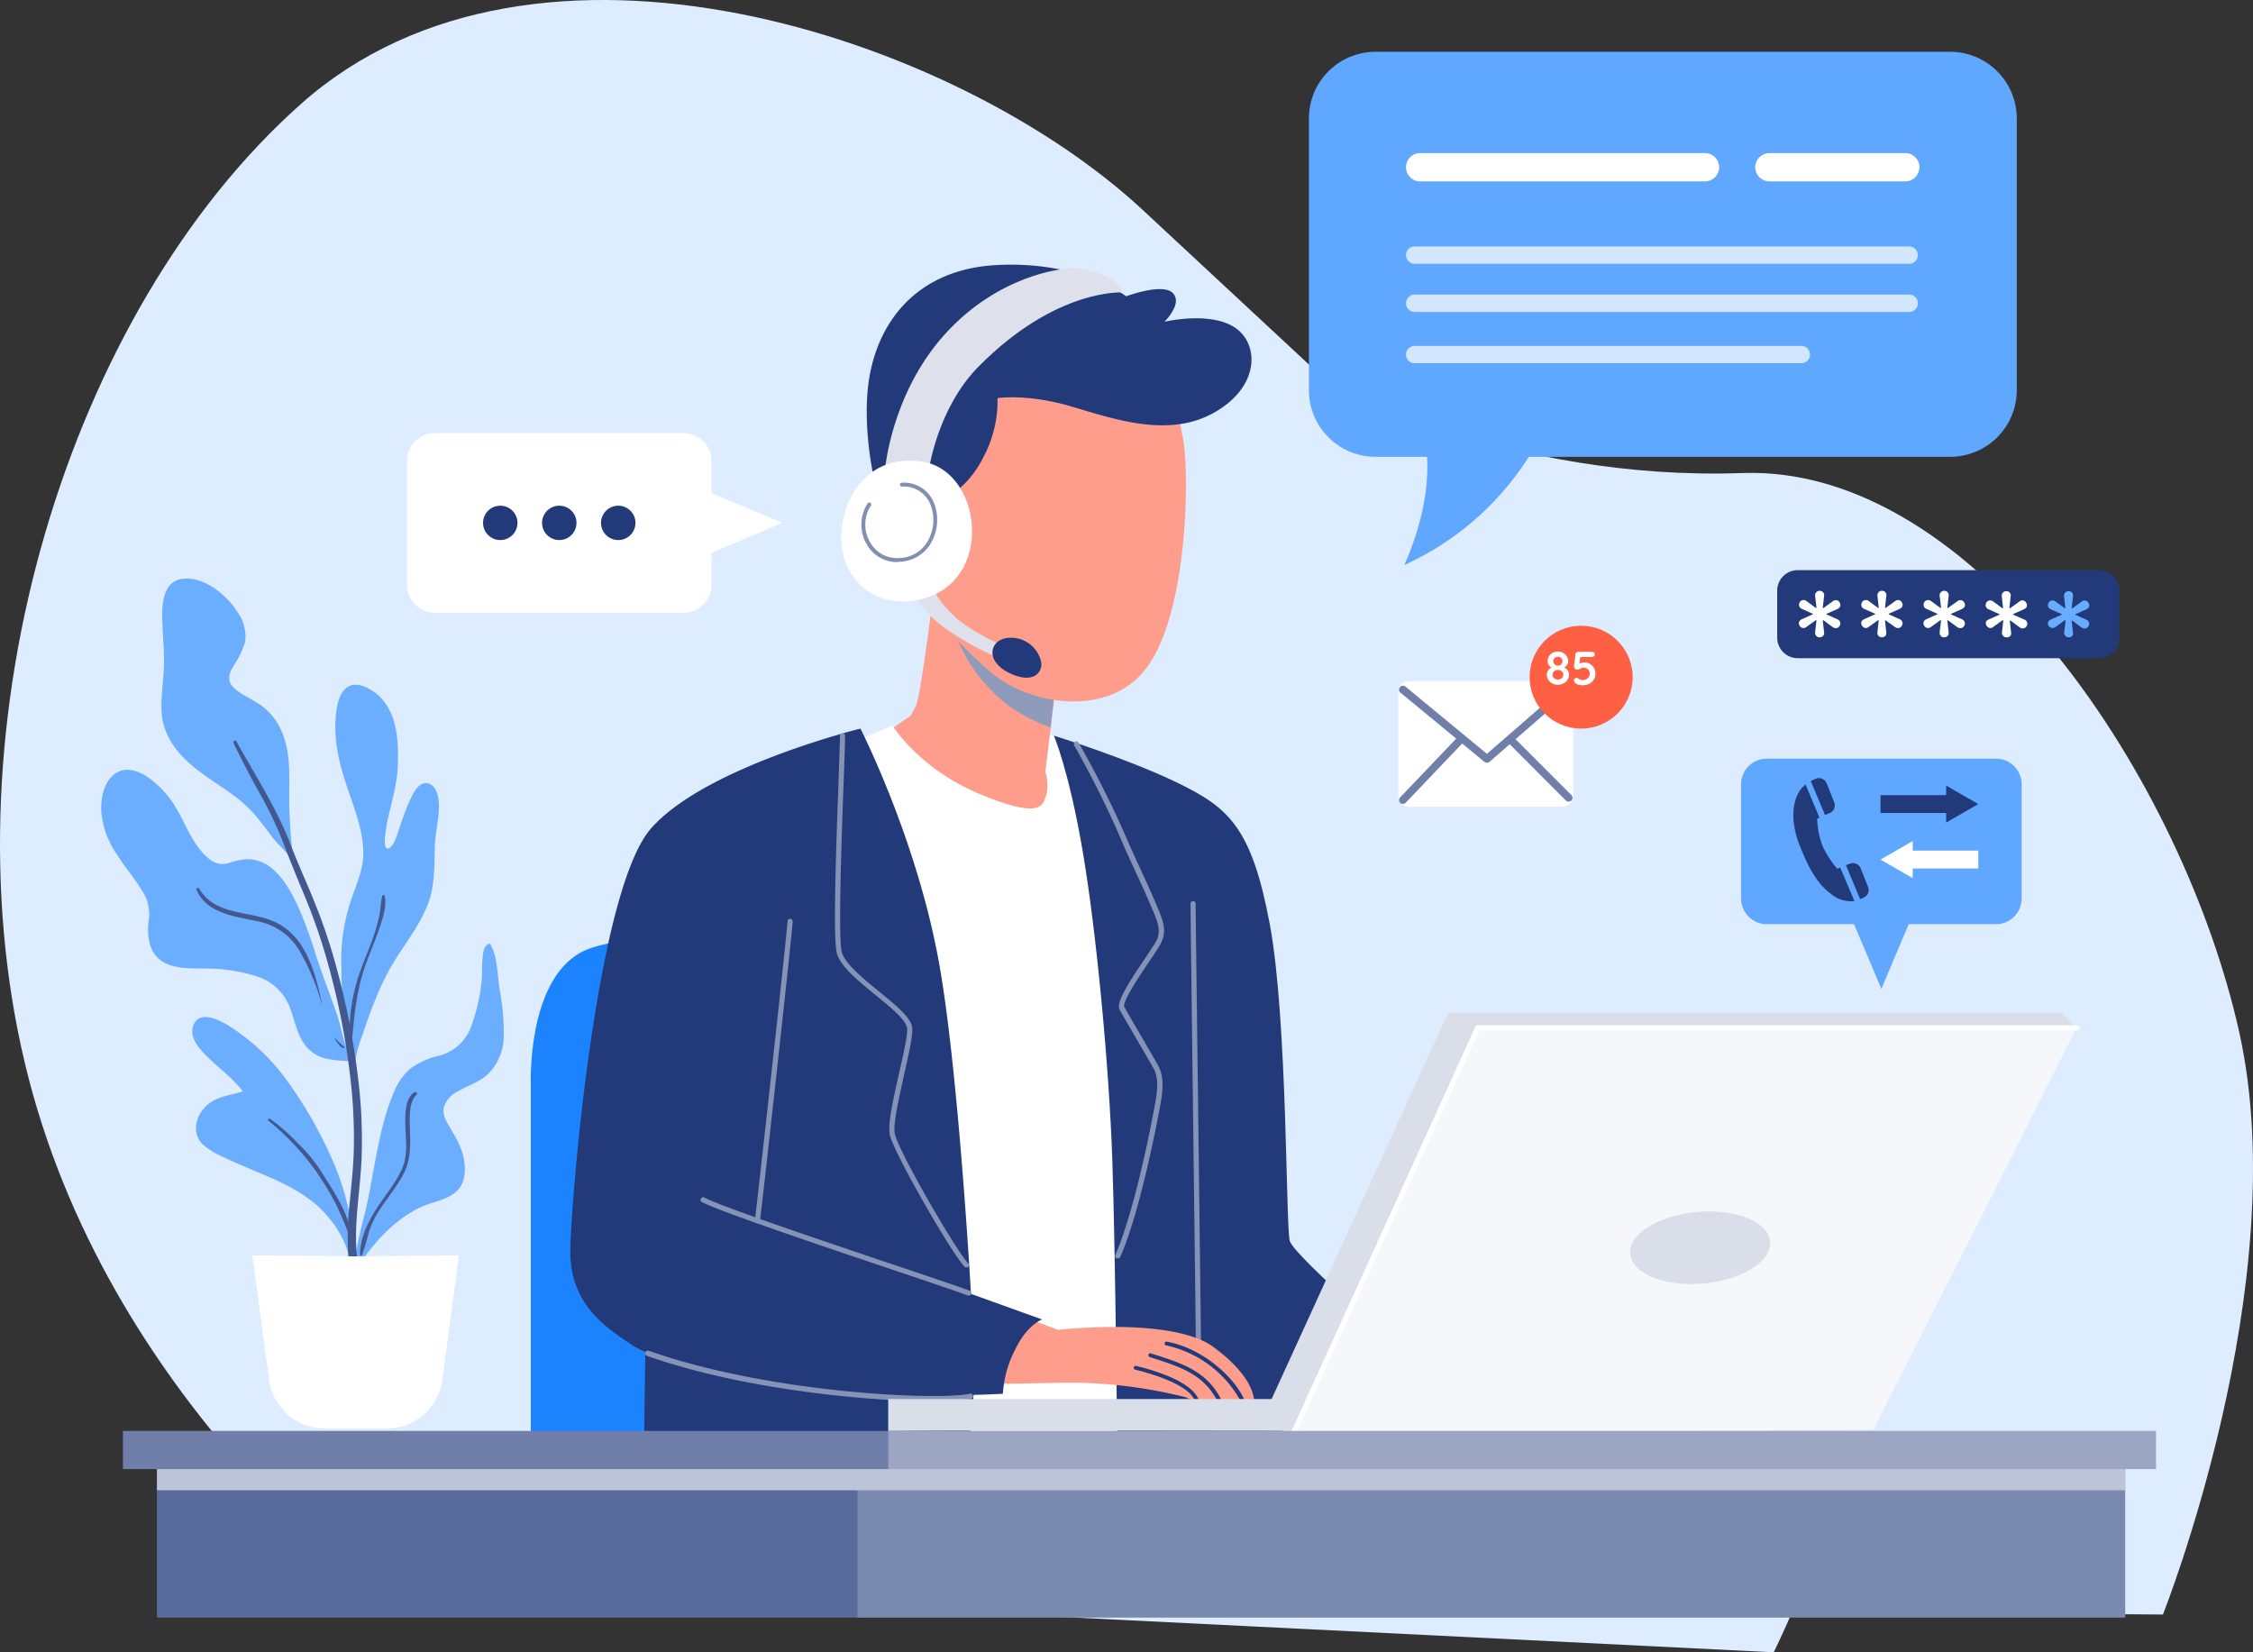 <svg width="570" height="418" fill="none" xmlns="http://www.w3.org/2000/svg"><rect width="100%" height="100%" fill="#333333" stroke="none"/><path d="M97.67 405.171s-70.98-50.446-91.408-136.33C-14.166 182.957 17.01 78.835 76.163 26.275c59.154-52.56 165.624-17.174 212.939 26.838l47.328 44.012s45.172 24.646 104.312 22.545c59.141-2.102 111.85 78.373 125.833 141.713 13.982 63.339-19.363 147.057-19.363 147.057L97.67 405.171Z" fill="#DDECFF"/><path d="M168.702 404.095c-3.067-3.217-48.212-93.395 2.053-176.049 50.266-82.654 176.449-73.003 226.701-40.795 50.252 32.208 74.891 74.08 80.024 118.04C482.613 349.252 448.748 418 448.748 418l-280.046-13.905Z" fill="#DDECFF" style="mix-blend-mode:multiply"/><path d="M504.97 191.921h-57.984c-3.589 0-6.498 2.904-6.498 6.486v28.9c0 3.582 2.909 6.486 6.498 6.486h57.984c3.589 0 6.498-2.904 6.498-6.486v-28.9c0-3.582-2.909-6.486-6.498-6.486Z" fill="#60A8FF"/><path d="m475.979 250.163 9.187-21.74h-18.375l9.188 21.74Z" fill="#60A8FF"/><path d="M475.758 205.671h16.608v2.426l8.135-4.683-8.135-4.683v2.426h-16.608v4.514Z" fill="#223A7A"/><path d="M500.501 215.192h-16.595v-2.413l-8.148 4.683 8.148 4.683v-2.426h16.595v-4.527Z" fill="#fff"/><path d="m465.569 219.459-.78.286a24.774 24.774 0 0 1-3.742-5.863 20.789 20.789 0 0 1-1.3-6.784l.572-.247-3.509-8.379a6.85 6.85 0 0 0-1.702 1.919c-1.988 3.36-1.794 8.497.208 13.517 2.001 5.02 4.132 9.508 8.031 12.323a7.725 7.725 0 0 0 5.809 1.712l-3.587-8.484ZM468.091 218.474l-1.092.389 3.6 8.587a6.315 6.315 0 0 0 1.078-.467 2.088 2.088 0 0 0 .949-2.594l-1.871-4.709a2.093 2.093 0 0 0-2.664-1.206ZM459.527 196.954c-.486.18-.956.401-1.404.662l3.587 8.561 1.208-.493a2.114 2.114 0 0 0 1.144-2.685l-1.884-4.748a2.107 2.107 0 0 0-2.651-1.297Z" fill="#223A7A"/><path d="M134.296 371.108v-96.612s-1.078-26.033 12.645-33.544c13.722-7.51 71.473-3.489 71.473-3.489v133.606l-84.118.039Z" fill="#1C83FF"/><path d="M236.516 147.014s-3.496 29.263-4.847 31.676l-1.3 2.413-6.692 4.566s12.904 18.25 28.758 21.195c15.854 2.944 14.529-6.486 14.529-6.486l-2.43-5.111 3.235-27.901s-28.836-13.101-31.253-20.352Z" fill="#FF9D8C"/><path d="m215.27 188.082 10.487-4.566s6.718 10.999 22.312 17.446c15.595 6.447 15.867 2.685 16.673 0a10.202 10.202 0 0 0-.273-5.642l1.157-9.392 6.237 2.076 21.65 174.79-55.658 2.685-22.585-177.397Z" fill="#fff"/><path d="M266.626 186.109s3.769 8.678 7.264 29.082c3.496 20.404 6.719 54.74 7.524 78.361.806 23.621 1.3 77.556 1.3 77.556h70.174c.806 0 5.653-26.566 5.653-26.566s-30.617-26.215-32.202-30.508c-1.079-2.854-.533-55.907-5.107-80.332-4.575-24.426-10.487-29.342-22.885-35.451-12.774-6.266-31.721-12.142-31.721-12.142Z" fill="#223A7A"/><path d="M303.195 340.366a.649.649 0 0 1-.65-.649c0-1.92-.351-29.186-.676-55.557-.325-26.371-.676-53.624-.676-55.556a.65.65 0 0 1 1.3 0c0 1.919.351 29.185.676 55.543.325 26.358.675 53.637.675 55.57a.665.665 0 0 1-.649.649Z" fill="#8593B6"/><path d="m163.379 333.802-.532 37.306h81.726s3.496-31.663 2.157-34.62c-1.338-2.958-83.351-2.686-83.351-2.686Z" fill="#223A7A"/><path d="M254.346 177.885a42.8 42.8 0 0 0 11.436 6.122l1.923-16.59s-21.611-9.884-28.94-17.239c1.533 8.353 5.302 19.418 15.581 27.707Z" fill="#8E9BBB" style="mix-blend-mode:multiply"/><path d="M292.981 92.534a58.123 58.123 0 0 1 6.718 21.48c1.079 11.804 0 42.132-9.681 55.012-9.681 12.881-29.889 9.08-38.985 1.297-8.395-7.134-16.673-15.02-18.817-30.586-2.145-15.566 4.561-45.089 23.651-51.263 19.09-6.175 37.114 4.06 37.114 4.06ZM317.242 354.245h-3.495l-4.783-.129h-1.143c-1.69 0-3.132.168-4.483.09h-1.04a2.364 2.364 0 0 1-.429 0 6.297 6.297 0 0 1-1.78-.7 121.093 121.093 0 0 0-27.888-3.71c-12.007 0-22.78.869-24.535-.597-1.754-1.465-2.833-16.551 7.42-17.537l12.606 4.774s28.784-3.412 39.336 4.358 10.214 13.451 10.214 13.451Z" fill="#FF9D8C"/><path d="M303.286 354.115h-1.04c-.33-.52-.7-1.014-1.105-1.478-3.248-3.308-11.098-5.448-13.943-6.136a.495.495 0 0 1-.364-.584.482.482 0 0 1 .223-.305.494.494 0 0 1 .374-.058c4.146.999 12.996 3.554 15.439 7.783.078.117.286.571.416.778ZM308.952 354.05h-1.144c-3.548-6.485-9.344-8.301-16.517-10.61l-.429-.143a.48.48 0 0 1-.28-.245.485.485 0 0 1 .592-.676l.416.143c7.576 2.387 13.684 4.332 17.362 11.531ZM314.838 354.194h-1.105a28.289 28.289 0 0 0-7.855-8.918 28.364 28.364 0 0 0-10.832-4.91.48.48 0 0 1-.403-.57.505.505 0 0 1 .559-.39c9.708 1.816 17.544 9.716 19.636 14.788ZM238.661 126.494a25.233 25.233 0 0 0 10.084-10.741 30.414 30.414 0 0 0 3.626-15.034s7.537-1.206 18.83 2.154c11.293 3.359 24.691 7.912 36.022 1.478 11.332-6.433 11.293-16.772 5.783-21.065-6.172-4.813-18.414-1.881-18.414-1.881s4.704-4.566 2.144-7.251c-2.56-2.685-11.825.804-11.825.804s-11.293-8.989-32.67-7.912c-21.377 1.076-31.591 15.967-32.8 32.623-1.208 16.655 4.834 33.271 4.834 33.271l14.386-6.446Z" fill="#223A7A"/><path d="M231.137 149.44s1.078 4.151 7.264 8.989a71.541 71.541 0 0 0 15.165 8.354l.715-3.126s-9.278-4.022-13.58-8.458c-4.301-4.436-4.834-6.836-4.834-6.836l-4.73 1.077Z" fill="#DEE1EB"/><path d="M255.333 161.347a7.81 7.81 0 0 1 5.213 1.605 7.778 7.778 0 0 1 2.883 4.621c.351 2.595-2.04 5.397-7.628 2.893-6.953-3.113-5.445-8.898-.468-9.119Z" fill="#223A7A"/><path d="M235.035 118.71s2.144-15.423 12.501-25.942c19.766-19.99 36.569-18.783 36.569-18.783s-.143-2.815-6.498-4.968c-5.926-2.01-8.603-.934-8.603-.934s-16.27 1.297-29.98 16.5c-13.709 15.202-15.152 34.542-15.152 34.542l11.163-.415Z" fill="#DEE1EB"/><path d="M233.553 116.83c-12.995-2.192-20.168 7.912-20.701 18.16-.533 10.247 6.926 17.861 16.803 17.122 22.312-1.738 19.765-32.597 3.898-35.282Z" fill="#fff"/><path d="M227.108 142.202a8.834 8.834 0 0 1-7.953-4.722 9.799 9.799 0 0 1 .377-10.144.484.484 0 0 1 .676-.129.472.472 0 0 1 .205.31.487.487 0 0 1-.075.364 8.82 8.82 0 0 0-.325 9.08 7.795 7.795 0 0 0 7.342 4.216 8.499 8.499 0 0 0 7.056-3.801 10.708 10.708 0 0 0 1.066-9.534 7.254 7.254 0 0 0-2.835-3.58 7.272 7.272 0 0 0-4.416-1.18.487.487 0 0 1-.486-.236.492.492 0 0 1 .356-.724 8.156 8.156 0 0 1 5.065 1.288 8.136 8.136 0 0 1 3.239 4.095 11.762 11.762 0 0 1-1.17 10.377 9.51 9.51 0 0 1-3.375 3.076 9.542 9.542 0 0 1-4.422 1.153l-.325.091Z" fill="#818FB3"/><path d="M217.686 184.319s-39.245 9.664-52.955 25.23-20.168 92.318-20.441 106.547c-.273 14.23 9.681 20.132 15.594 24.153 5.913 4.021 31.994 11.272 52.968 12.349 20.974 1.076 40.87 0 40.87 0a27.89 27.89 0 0 1 3.158-11.272c2.989-6.227 6.783-7.524 6.783-7.524l-18.011-6.486s-3.158-56.425-8.07-83.665c-5.64-31.417-19.896-59.332-19.896-59.332Z" fill="#223A7A"/><path d="M282.753 318.354a.67.67 0 0 1-.26 0 .649.649 0 0 1-.325-.856c3.678-8.289 7.485-24.542 9.63-35.957l.182-.921c.649-3.36 1.455-7.537-.156-10.377-.832-1.466-2.69-4.657-4.471-7.718-1.78-3.062-3.599-6.188-4.093-7.083-.949-1.751 2.04-6.485 6.354-12.854 1.157-1.739 2.171-3.23 2.755-4.242 1.547-2.594.52-5.098-.662-7.913l-.455-1.05c-1.066-2.595-2.287-5.267-3.47-7.783l-1.442-3.139c-.637-1.388-1.3-2.789-1.911-4.229a244.822 244.822 0 0 0-12.67-25.683.663.663 0 0 1 .473-.98.63.63 0 0 1 .479.127.633.633 0 0 1 .166.191 246.523 246.523 0 0 1 12.826 25.774l1.91 4.216 1.443 3.126c1.182 2.594 2.404 5.189 3.495 7.874l.403.96c1.209 2.879 2.456 5.85.598 9.08-.611 1.05-1.624 2.594-2.807 4.319-2.248 3.347-6.939 10.312-6.29 11.506.481.882 2.223 3.891 4.068 7.056 1.845 3.165 3.665 6.265 4.483 7.783 1.846 3.295.988 7.718.299 11.285l-.182.908c-.78 4.164-4.925 25.437-9.72 36.242a.65.65 0 0 1-.65.338ZM244.469 320.636a.61.61 0 0 1-.454-.195c-3.067-3.074-17.791-28.537-18.895-33.323-.598-2.594.909-9.275 2.365-15.709 1.13-4.981 2.3-10.13 1.975-11.518-.507-2.089-4.275-5.189-7.914-8.133-4.405-3.593-8.954-7.303-9.837-10.65-1.001-3.8-.143-27.577.428-43.312.195-5.668.364-10.13.364-11.674a.649.649 0 0 1 1.3 0c0 1.609-.169 6.097-.364 11.765-.533 14.71-1.416 39.33-.468 42.949.78 2.931 5.354 6.667 9.396 9.975 4.041 3.307 7.797 6.317 8.356 8.82.402 1.687-.702 6.486-1.963 12.116-1.299 6.005-2.898 12.789-2.365 15.137 1.079 4.683 15.594 29.679 18.544 32.701a.642.642 0 0 1 .191.454.633.633 0 0 1-.191.454.595.595 0 0 1-.219.12.598.598 0 0 1-.249.023ZM191.618 309.494h-.091a.638.638 0 0 1-.435-.253.634.634 0 0 1-.124-.486c.481-3.373 7.94-70.565 8.278-75.715a.651.651 0 0 1 1.3.091c-.351 5.189-7.798 72.433-8.291 75.805a.648.648 0 0 1-.637.558Z" fill="#8593B6"/><path d="M245.119 327.744a.567.567 0 0 1-.246 0c-1.651-.662-8.954-3.126-18.194-6.239-18.661-6.279-44.183-14.879-49.082-17.395a.663.663 0 0 1-.273-.882.647.647 0 0 1 .87-.273c4.77 2.478 31.332 11.415 48.888 17.33 9.266 3.113 16.595 5.578 18.284 6.266a.65.65 0 0 1 .351.843.666.666 0 0 1-.598.35ZM236.139 354.504c-16.413 0-48.251-2.958-72.435-11.493a.676.676 0 0 1-.396-.341.677.677 0 0 1 .092-.753.687.687 0 0 1 .733-.203c30.552 10.792 73.293 12.634 81.246 10.857a.664.664 0 0 1 .286 1.297 51.582 51.582 0 0 1-9.526.636Z" fill="#8593B6"/><path d="M48.242 193.374c5.094 4.475 11.553 7.341 16.023 12.517 1.767 2.036 3.34 4.203 4.977 6.343 1.195 1.557 4.366 4.125 4.886 6.084.221.856.17-.312 0-1.168v-.104c-.442-3.956-.767-7.925-.91-11.907-.142-3.983.117-7.952-.13-11.921-.363-5.578-2.105-11-6.679-14.502-2.235-1.699-5.12-2.75-7.173-4.644-2.054-1.894-1.17-3.891 0-5.876a20.511 20.511 0 0 0 2.794-5.902c.304-2.493-.3-5.011-1.703-7.095-2.664-4.463-8.576-9.444-14.164-8.769-4.666.558-5.198 5.928-5.12 9.664.077 3.735.415 7.264.454 10.909.04 3.645-.597 7.393-.65 11.116-.246 6.33 2.678 11.156 7.395 15.255Z" fill="#6BAEFF"/><path d="M95.558 251.434a59.933 59.933 0 0 1 5.042-9.612c2.755-4.216 5.796-8.328 7.641-13.036 1.845-4.709 1.611-9.988 1.793-15.06.143-3.723 1.3-7.446.949-11.194-.143-1.79-1.183-4.683-3.496-4.398-1.819.234-2.885 2.478-3.586 3.892a68.193 68.193 0 0 0-2.95 7.783c-.351 1.024-.689 2.062-1.13 3.048-.26.571-1.093 1.972-1.86 1.79-1.299-.337-.13-5.72 0-6.667.988-4.787 2.483-9.236 2.678-14.165.299-7.147-.247-15.657-7.252-19.561-1.832-1.025-4.145-1.635-5.886-.104-1.742 1.531-2.21 4.125-2.457 6.265-.78 6.603.767 12.855 2.898 19.055 1.742 5.189 3.821 10.377 3.977 15.903.143 5.28-2.599 9.949-3.899 14.943a47.284 47.284 0 0 0-1.637 14.723c0 3.217.104 6.408.338 9.625.22 2.957.48 5.902.845 8.846 0 .597.13 1.22.22 1.842-1.143-2.737-1.546-5.863-2.482-8.613-1.676-4.877-3.612-9.664-5.198-14.567a119.704 119.704 0 0 0-4.327-12.037c-1.65-3.645-3.626-7.511-6.692-10.196a9.835 9.835 0 0 0-6.576-2.594 18.033 18.033 0 0 0-4.522.96 5.105 5.105 0 0 1-4.874-.856c-5.016-3.892-6.497-10.754-10.253-15.566-2.729-3.632-9.304-9.819-14.113-5.863-2.598 2.101-3.274 6.174-3.131 9.287a22.455 22.455 0 0 0 3.898 10.754c2.17 3.476 4.964 6.589 6.966 10.156a10.763 10.763 0 0 1 1.17 6.486 15.542 15.542 0 0 0 .389 6.577c2.3 6.485 9.487 5.59 15.074 5.759 4.012.085 7.99.744 11.813 1.959a13.109 13.109 0 0 1 8.616 8.457c1.104 3.061 1.702 6.486 3.794 9.145a9.76 9.76 0 0 0 3.704 2.763c2.183.96 8.824 1.375 8.876.778a29.38 29.38 0 0 1 1.728-6.096c1.118-3.581 2.443-7.096 3.912-10.611ZM126.395 250.24c-.571-3.723-.467-7.783-2.235-11.221a.489.489 0 0 0-.493-.243.474.474 0 0 0-.182.062c-1.3.7-1.3 2.737-1.43 3.982-.169 2.075 0 4.151-.299 6.213a46.731 46.731 0 0 1-2.599 10.78 11.692 11.692 0 0 1-8.096 7.264 20.577 20.577 0 0 0-7.069 3.113 14.934 14.934 0 0 0-4.159 5.72c-2.599 5.85-3.898 12.375-5.055 18.627-.819 4.203-1.481 8.432-2.508 12.595a121.725 121.725 0 0 0-2.703 12.544c-.104.22-.208.428-.299.648-.273.636.728.973 1.066.454 4.041-6.213 8.966-11.778 15.672-15.189 3.028-1.544 7.056-1.868 9.59-4.294 1.924-1.842 2.184-4.657 1.898-7.173-.377-3.295-1.963-6.006-3.613-8.808-.91-1.543-1.975-3.204-1.611-5.071a6.479 6.479 0 0 1 3.287-3.983c2.781-1.725 6.043-2.503 8.33-4.994a13.613 13.613 0 0 0 3.535-8.314 57.24 57.24 0 0 0-1.027-12.712Z" fill="#6BAEFF"/><path d="M71.335 271.657a53.539 53.539 0 0 0-12.697-11.675c-2.599-1.712-8.667-5.084-9.902 0-.715 2.958 2.183 5.864 4.094 7.718 2.871 2.789 6.185 5.189 8.602 8.406-2.989.96-6.12 1.141-8.733 3.217-3.08 2.451-4.47 7.173-1.403 10.182a19.717 19.717 0 0 0 5.315 3.256c2.417 1.155 4.873 2.218 7.342 3.243 5.341 2.231 10.747 4.488 15.296 8.133 4.548 3.645 9.005 10.001 9.37 16.059 0 .584-.183 0 .155-.208.195.169.832-.142.832-.48a63.94 63.94 0 0 0-5.406-25.8 107.165 107.165 0 0 0-12.865-22.051Z" fill="#6BAEFF"/><path d="M59.028 187.875a262.26 262.26 0 0 0 6.212 12.011 98.756 98.756 0 0 1 5.77 11.675c1.936 5.02 3.898 9.962 6.004 14.943a145.437 145.437 0 0 1 5.549 15.825 187.348 187.348 0 0 1 6.276 32.182c.578 5.528.8 11.087.663 16.642-.117 4.333-.61 8.626-1.014 12.972a76.029 76.029 0 0 0-.364 13.542c.325 3.762.923 8.237 3.899 10.922a.678.678 0 0 0 1.104-.353.67.67 0 0 0-.051-.451c-3.483-7.122-3.288-14.891-2.6-22.622.377-4.255.884-8.497 1.027-12.777.17-5.45-.013-10.905-.546-16.331a192.766 192.766 0 0 0-5.9-31.547 140.853 140.853 0 0 0-5.197-15.566c-2.015-5.11-4.354-10.091-6.316-15.228-3.548-9.301-8.967-17.537-13.749-26.202-.247-.454-.897 0-.689.402l-.078-.039Z" fill="#43588E"/><path d="M89.009 263.938c.559-6.772 1.156-13.283 3.444-19.743 1.065-3.009 2.365-5.941 3.391-8.963.845-2.504 2.119-5.928 1.469-8.587a.298.298 0 0 0-.48-.17.298.298 0 0 0-.105.17c-.442 1.517-.39 3.178-.715 4.734a40.465 40.465 0 0 1-1.182 4.475c-1 3.126-2.313 6.123-3.457 9.21a45.573 45.573 0 0 0-2.846 18.874.235.235 0 0 0 .234.233.237.237 0 0 0 .165-.068.235.235 0 0 0 .069-.165h.013ZM49.698 225.037c2.69 6.486 10.786 6.862 16.685 8.315a15.589 15.589 0 0 1 9.552 7.484 56.732 56.732 0 0 1 5.445 13.101h.078c-1.65-7.783-4.003-17.148-12.047-20.754-6.497-2.906-14.918-1.453-19.038-8.393-.208-.337-.831-.116-.675.286v-.039ZM84.745 262.912c.325.428.61.882.949 1.297.153.212.332.404.532.571.203.206.468.338.754.376a.15.15 0 0 0 .141-.074.155.155 0 0 0 .002-.159 2.732 2.732 0 0 0-.572-.519l-.572-.506c-.376-.363-.714-.752-1.091-1.115 0-.065-.208 0-.143.116v.013ZM67.916 283.513a65.49 65.49 0 0 1 12.333 13.231 80.395 80.395 0 0 1 4.483 7.38 81.113 81.113 0 0 1 3.639 8.549c.078.22.48.22.454 0-.65-6.11-4.522-11.338-7.628-16.422a39.478 39.478 0 0 0-5.77-6.966 50.753 50.753 0 0 0-7.095-6.252c-.312-.221-.728.285-.416.545v-.065ZM104.888 276.313c-2.235 1.297-2.3 4.799-2.352 7.043-.078 4.333.988 8.393-.909 12.518-1.716 3.723-4.458 6.836-6.628 10.286-2.014 3.243-4.002 7.381-3.898 11.272 0 .234.35.35.454.13a47.497 47.497 0 0 0 1.69-5.63A23.339 23.339 0 0 1 96 306.121c2.079-3.217 4.626-6.135 6.315-9.599 1.69-3.463 1.508-7.238 1.391-11.181-.078-2.517-.325-6.564 1.702-8.432.325-.298-.078-.791-.455-.596h-.065Z" fill="#43588E"/><path d="M89.93 317.835c-9.005-.116-26.094-.246-26.094-.246l4.236 31.469a14.263 14.263 0 0 0 4.763 8.839 14.31 14.31 0 0 0 9.415 3.522h15.503a14.31 14.31 0 0 0 9.408-3.526 14.266 14.266 0 0 0 4.757-8.835l4.184-31.469s-17.18.13-26.172.246Z" fill="#fff"/><path d="m525.412 260.008-51.396 101.618-149.86 1.077 46.25-104.135 155.006 1.44Z" fill="#F6F7FA"/><path d="M224.716 362.068v-8.133h96.996l44.638-97.688h155.162l3.899 3.762h-151.55L327.482 361.99s-102.766-.194-102.766.078Z" fill="#D9DEE8"/><path d="M447.597 316.083c-1.689 5.072-10.877 8.976-20.519 8.743-9.643-.234-16.088-4.54-14.399-9.612 1.689-5.072 10.89-8.989 20.532-8.743 9.643.246 16.075 4.54 14.386 9.612Z" fill="#D9DEE8"/><path d="M327.482 362.638a.697.697 0 0 1-.273-.065.65.65 0 0 1-.325-.856l46.549-102.358h152.043a.653.653 0 0 1 .65.649.665.665 0 0 1-.65.649H374.277l-46.21 101.605a.645.645 0 0 1-.585.376Z" fill="#fff"/><path d="M217.959 369.772H39.704v39.447H217.96v-39.447Z" fill="#596B9B"/><path d="M537.666 369.772H216.945v39.447h320.721v-39.447Z" fill="#7A89AF"/><path d="M217.959 369.772H39.705v7.239h497.961v-7.239H217.959Z" fill="#BDC4D7" style="mix-blend-mode:multiply"/><path d="M225.757 361.988H31.102v9.664h194.655v-9.664Z" fill="#6F7FA9"/><path d="M545.464 361.988H224.743v9.664h320.721v-9.664Z" fill="#9CA6C3"/><path d="M172.956 109.565h-62.922c-3.897 0-7.056 3.154-7.056 7.044v31.352c0 3.89 3.159 7.043 7.056 7.043h62.922c3.898 0 7.057-3.153 7.057-7.043v-31.352c0-3.89-3.159-7.044-7.057-7.044Z" fill="#fff"/><path d="m197.933 132.278-23.625-9.949v19.911l23.625-9.962Z" fill="#fff"/><path d="M126.564 136.624a4.35 4.35 0 0 0 4.354-4.345 4.35 4.35 0 0 0-4.354-4.345 4.349 4.349 0 0 0-4.353 4.345c0 2.4 1.949 4.345 4.353 4.345ZM141.496 136.624a4.349 4.349 0 0 0 4.353-4.345c0-2.4-1.949-4.345-4.353-4.345a4.349 4.349 0 0 0-4.353 4.345c0 2.4 1.949 4.345 4.353 4.345ZM156.414 136.624a4.349 4.349 0 0 0 4.353-4.345c0-2.4-1.949-4.345-4.353-4.345a4.349 4.349 0 0 0-4.353 4.345c0 2.4 1.949 4.345 4.353 4.345Z" fill="#223A7A"/><path d="M493.327 13.097H348.041c-4.48 0-8.777 1.776-11.946 4.939a16.848 16.848 0 0 0-4.948 11.924v68.748c0 4.472 1.78 8.762 4.948 11.924a16.914 16.914 0 0 0 11.946 4.939h12.995c.364 6.226-.532 15.566-5.757 27.37a72.899 72.899 0 0 0 31.501-27.37h106.56a16.91 16.91 0 0 0 11.946-4.939 16.848 16.848 0 0 0 4.948-11.924V29.96a16.851 16.851 0 0 0-10.438-15.583 16.919 16.919 0 0 0-6.469-1.28Z" fill="#60A8FF"/><path d="M431.352 45.888h-72.058a3.603 3.603 0 0 1-2.533-1.053 3.587 3.587 0 0 1-1.054-2.527 3.587 3.587 0 0 1 1.054-2.528 3.604 3.604 0 0 1 2.533-1.053h72.058c.95.004 1.86.382 2.532 1.053a3.593 3.593 0 0 1 1.055 2.528 3.592 3.592 0 0 1-1.055 2.527 3.602 3.602 0 0 1-2.532 1.053Z" fill="#fff"/><path d="M483.021 66.733H357.903a2.2 2.2 0 0 1-1.553-.642 2.19 2.19 0 0 1 0-3.1 2.2 2.2 0 0 1 1.553-.642h125.118a2.194 2.194 0 0 1 1.553 3.742 2.193 2.193 0 0 1-1.553.642ZM483.021 78.915H357.903a2.2 2.2 0 0 1-1.553-.643 2.19 2.19 0 0 1 0-3.1 2.2 2.2 0 0 1 1.553-.642h125.118a2.193 2.193 0 0 1 1.553 3.742 2.194 2.194 0 0 1-1.553.643ZM455.731 91.886h-97.828a2.2 2.2 0 0 1-1.553-.642 2.19 2.19 0 0 1 0-3.1 2.2 2.2 0 0 1 1.553-.642h97.828a2.2 2.2 0 0 1 1.553.642 2.19 2.19 0 0 1 0 3.1 2.2 2.2 0 0 1-1.553.642Z" fill="#D2E6FF"/><path d="M482.033 45.888h-34.372a3.596 3.596 0 0 1-3.587-3.58 3.596 3.596 0 0 1 3.587-3.58h34.372a3.602 3.602 0 0 1 3.587 3.58 3.6 3.6 0 0 1-3.587 3.58ZM395.395 172.296h-39.024a2.597 2.597 0 0 0-2.6 2.594v26.618a2.597 2.597 0 0 0 2.6 2.594h39.024a2.597 2.597 0 0 0 2.599-2.594V174.89a2.597 2.597 0 0 0-2.599-2.594Z" fill="#fff"/><path d="M376.149 192.945a1.012 1.012 0 0 1-.611-.22l-21.247-17.512a.983.983 0 0 1-.343-.679.979.979 0 0 1 .239-.722.988.988 0 0 1 .68-.342 1.006 1.006 0 0 1 .723.239l20.598 16.992 20.077-17.446a.972.972 0 0 1 1.079-.147.974.974 0 0 1 .549.939.97.97 0 0 1-.328.673l-20.702 17.979a.937.937 0 0 1-.714.246Z" fill="#6F7FA9"/><path d="M354.928 203.361a.964.964 0 0 1-.963-1.139.961.961 0 0 1 .261-.496l14.853-15.566a.977.977 0 0 1 1.378 0 .976.976 0 0 1 0 1.375l-14.854 15.566a.912.912 0 0 1-.675.26ZM396.864 202.791a.98.98 0 0 1-.702-.286l-14.788-14.8a.97.97 0 0 1 0-1.375.958.958 0 0 1 1.377 0l14.802 14.8a.987.987 0 0 1 0 1.388.947.947 0 0 1-.689.273Z" fill="#6F7FA9"/><path d="M400.021 184.321c7.199 0 13.035-5.825 13.035-13.011 0-7.185-5.836-13.01-13.035-13.01-7.198 0-13.034 5.825-13.034 13.01 0 7.186 5.836 13.011 13.034 13.011Z" fill="#FF5F42"/><path d="m395.492 168.971-.024-.276c.304.136.568.312.792.528.224.216.396.452.516.708.12.256.18.52.18.792 0 .456-.128.876-.384 1.26a2.78 2.78 0 0 1-1.008.912 2.984 2.984 0 0 1-1.416.336c-.52 0-.992-.112-1.416-.336a2.886 2.886 0 0 1-1.02-.912 2.276 2.276 0 0 1-.372-1.26c0-.368.076-.684.228-.948.16-.272.356-.5.588-.684.24-.184.476-.336.708-.456l-.096.336c-.2-.08-.396-.192-.588-.336a1.753 1.753 0 0 1-.636-1.392c0-.448.116-.852.348-1.212.232-.368.544-.66.936-.876.4-.216.84-.324 1.32-.324.488 0 .924.108 1.308.324.392.216.704.508.936.876.232.36.348.764.348 1.212 0 .344-.068.632-.204.864-.136.232-.3.416-.492.552-.192.136-.376.24-.552.312Zm-2.508-1.704c0 .216.048.408.144.576.104.168.244.304.42.408.176.096.376.144.6.144.224 0 .42-.048.588-.144.176-.104.312-.24.408-.408.104-.168.156-.36.156-.576 0-.32-.112-.584-.336-.792a1.106 1.106 0 0 0-.816-.324c-.336 0-.616.108-.84.324a1.052 1.052 0 0 0-.324.792Zm1.164 4.644c.384 0 .708-.116.972-.348.264-.24.396-.528.396-.864 0-.232-.06-.44-.18-.624a1.231 1.231 0 0 0-.492-.432 1.444 1.444 0 0 0-.696-.168c-.256 0-.488.056-.696.168a1.231 1.231 0 0 0-.492.432c-.12.184-.18.392-.18.624 0 .336.132.624.396.864.264.232.588.348.972.348Zm6.179 1.44a3.75 3.75 0 0 1-.948-.132 2.291 2.291 0 0 1-.828-.408.978.978 0 0 1-.252-.336 1.128 1.128 0 0 1-.084-.408c0-.136.056-.264.168-.384.12-.12.288-.18.504-.18.144 0 .324.076.54.228.128.08.268.152.42.216.152.064.308.096.468.096.384 0 .716-.068.996-.204.28-.144.496-.34.648-.588.152-.248.228-.54.228-.876 0-.304-.072-.564-.216-.78a1.399 1.399 0 0 0-.552-.504 1.526 1.526 0 0 0-.732-.18c-.248 0-.464.04-.648.12a4.93 4.93 0 0 0-.504.252.971.971 0 0 1-.456.12c-.264 0-.46-.056-.588-.168a.775.775 0 0 1-.24-.42 1.356 1.356 0 0 1-.024-.432l.372-2.916a.67.67 0 0 1 .24-.408.732.732 0 0 1 .48-.168h3.468c.192 0 .352.064.48.192a.651.651 0 0 1 .192.48c0 .184-.064.34-.192.468a.675.675 0 0 1-.48.18h-3.096l.132-.108-.324 2.436-.156-.456c.048-.08.152-.156.312-.228a2.98 2.98 0 0 1 .552-.18c.208-.056.412-.084.612-.084.536 0 1.016.124 1.44.372.424.24.756.572.996.996.248.416.372.888.372 1.416 0 .6-.136 1.124-.408 1.572a2.753 2.753 0 0 1-1.152 1.044c-.488.24-1.068.36-1.74.36Z" fill="#fff"/><path d="M531 144.237h-76.178a5.193 5.193 0 0 0-5.198 5.189v11.895a5.193 5.193 0 0 0 5.198 5.188H531a5.193 5.193 0 0 0 5.198-5.188v-11.895a5.193 5.193 0 0 0-5.198-5.189Z" fill="#223A7A"/><path d="M460.32 161.219a1.005 1.005 0 0 1-.819-.363 1.216 1.216 0 0 1-.286-.908l.338-2.893v-.143c0-.026-.104 0-.182 0l-2.378 1.712a1.108 1.108 0 0 1-.91.234 1.123 1.123 0 0 1-.78-.558 1.114 1.114 0 0 1-.186-.498c-.02-.178.004-.359.069-.527a1.198 1.198 0 0 1 .676-.622l2.664-1.207c.078 0 .117 0 .117-.103 0-.104 0-.091-.117-.117l-2.664-1.193a1.114 1.114 0 0 1-.663-.701 1.218 1.218 0 0 1 .104-.947 1.195 1.195 0 0 1 .78-.571c.319-.045.643.029.91.208l2.378 1.751h.182c.052 0 0-.078 0-.156l-.338-2.879a1.143 1.143 0 0 1 .299-.908 1.095 1.095 0 0 1 .883-.363 1.095 1.095 0 0 1 .856.388 1.094 1.094 0 0 1 .236.909l-.325 2.879v.156a.197.197 0 0 0 .195 0l2.365-1.712a1.21 1.21 0 0 1 .936-.247 1.085 1.085 0 0 1 .754.571c.102.148.168.318.191.497a1.13 1.13 0 0 1-.061.528 1.296 1.296 0 0 1-.676.622l-2.677 1.194c-.065 0-.104 0-.104.117 0 .116 0 .077.104.103l2.677 1.207a1.16 1.16 0 0 1 .676.7 1.096 1.096 0 0 1-.13.947 1.037 1.037 0 0 1-.754.558 1.233 1.233 0 0 1-.936-.195l-2.365-1.751a.196.196 0 0 0-.195 0 .118.118 0 0 0 0 .143l.325 2.892a1.041 1.041 0 0 1-.273.908 1.177 1.177 0 0 1-.896.338ZM476.07 161.218a1.018 1.018 0 0 1-.819-.363 1.214 1.214 0 0 1-.273-.908l.325-2.893v-.142c0-.026-.104 0-.182 0l-2.378 1.712a1.084 1.084 0 0 1-.909.233 1.296 1.296 0 0 1-.897-1.582c.142-.283.382-.504.676-.623l2.677-1.206c.065 0 .104 0 .104-.104s0-.091-.104-.117l-2.677-1.193a1.178 1.178 0 0 1-.663-.7 1.295 1.295 0 0 1 .117-.947 1.184 1.184 0 0 1 .767-.571c.318-.054.645.021.909.207l2.378 1.752h.182c.039 0 0-.078 0-.156l-.325-2.88a1.214 1.214 0 0 1 .286-.908 1.137 1.137 0 0 1 .884-.363 1.082 1.082 0 0 1 1.076.788c.042.158.048.323.016.483l-.325 2.88v.156h.182l2.378-1.713a1.195 1.195 0 0 1 .935-.246 1.059 1.059 0 0 1 .741.571 1.075 1.075 0 0 1 .13 1.024 1.298 1.298 0 0 1-.676.623l-2.664 1.193c-.078 0-.117.039-.117.117 0 0 0 .078.117.104l2.664 1.206a1.134 1.134 0 0 1 .676.701 1.041 1.041 0 0 1-.13.947 1.01 1.01 0 0 1-.741.557 1.18 1.18 0 0 1-.488 0 1.183 1.183 0 0 1-.447-.194l-2.391-1.712h-.182c-.052 0 0 .077 0 .142l.325 2.893a1.043 1.043 0 0 1-.273.908 1.18 1.18 0 0 1-.884.324ZM491.832 161.218a1.044 1.044 0 0 1-.832-.363 1.2 1.2 0 0 1-.273-.908l.338-2.893v-.142a.164.164 0 0 0-.091-.027.164.164 0 0 0-.091.027l-2.378 1.712a1.106 1.106 0 0 1-.91.233 1.11 1.11 0 0 1-.78-.557 1.079 1.079 0 0 1-.116-1.025 1.173 1.173 0 0 1 .675-.623l2.664-1.206c.078 0 .117 0 .117-.104s0-.091-.117-.117l-2.664-1.193a1.098 1.098 0 0 1-.662-.701 1.2 1.2 0 0 1 .432-1.315c.135-.098.288-.167.451-.202a1.3 1.3 0 0 1 .91.207l2.378 1.752a.172.172 0 0 0 .182 0v-.156l-.338-2.88a1.143 1.143 0 0 1 .299-.908 1.107 1.107 0 0 1 .871-.363 1.1 1.1 0 0 1 .864.383 1.09 1.09 0 0 1 .24.914l-.325 2.88v.155a.164.164 0 0 0 .091.027.162.162 0 0 0 .091-.027l2.378-1.712a1.21 1.21 0 0 1 .936-.246 1.07 1.07 0 0 1 .754.571 1.114 1.114 0 0 1 .13 1.024 1.302 1.302 0 0 1-.676.623l-2.677 1.193c-.065 0-.104 0-.104.117s0 .078.104.104l2.677 1.206a1.153 1.153 0 0 1 .676.701 1.08 1.08 0 0 1-.13.946 1.02 1.02 0 0 1-.754.558 1.215 1.215 0 0 1-.936-.194l-2.378-1.751a.162.162 0 0 0-.091-.027.164.164 0 0 0-.091.027.12.12 0 0 0-.024.071.12.12 0 0 0 .024.071l.325 2.893a1.043 1.043 0 0 1-.273.908 1.164 1.164 0 0 1-.896.337ZM507.582 161.217a1.018 1.018 0 0 1-.819-.363 1.214 1.214 0 0 1-.273-.908l.325-2.893v-.142c0-.026-.104 0-.182 0l-2.378 1.712a1.084 1.084 0 0 1-.91.233 1.297 1.297 0 0 1-.896-1.582c.145-.24.364-.427.624-.532l2.677-1.206c.065 0 .104 0 .104-.104s0-.091-.104-.117l-2.677-1.193a1.171 1.171 0 0 1-.663-.701 1.296 1.296 0 0 1 .117-.947 1.192 1.192 0 0 1 .767-.57c.318-.054.645.021.909.207l2.378 1.751h.182c.039 0 0-.077 0-.155l-.325-2.88a1.171 1.171 0 0 1 .045-.485c.05-.156.132-.301.241-.423a1.124 1.124 0 0 1 .884-.363 1.082 1.082 0 0 1 1.076.788c.042.158.048.323.015.483l-.324 2.88v.155h.182l2.378-1.712a1.18 1.18 0 0 1 .935-.246 1.045 1.045 0 0 1 .741.57 1.117 1.117 0 0 1 .13 1.025 1.302 1.302 0 0 1-.676.623l-2.664 1.193c-.078 0-.117.039-.117.117 0 0 0 .078.117.104l2.768 1.206a1.134 1.134 0 0 1 .676.7 1.046 1.046 0 0 1-.13.947 1.005 1.005 0 0 1-.741.558 1.18 1.18 0 0 1-.488 0 1.183 1.183 0 0 1-.447-.194l-2.378-1.752h-.182c-.052 0 0 .078 0 .143l.324 2.893a1.03 1.03 0 0 1-.272.908 1.184 1.184 0 0 1-.949.272Z" fill="#fff"/><path d="M523.345 161.217a1.03 1.03 0 0 1-.832-.363 1.214 1.214 0 0 1-.273-.908l.338-2.893v-.142a.167.167 0 0 0-.182 0l-2.43 1.751a1.199 1.199 0 0 1-1.788-.588 1.192 1.192 0 0 1-.031-.709c.145-.286.39-.507.689-.623l2.664-1.206c.078 0 .104 0 .104-.104s0-.091-.104-.117l-2.664-1.193a1.096 1.096 0 0 1-.663-.701 1.167 1.167 0 0 1 .104-.947 1.18 1.18 0 0 1 .767-.57c.322-.049.652.025.922.207l2.378 1.751a.167.167 0 0 0 .182 0v-.155l-.338-2.88a1.159 1.159 0 0 1 .694-1.187c.15-.063.313-.092.476-.084a1.097 1.097 0 0 1 .865.383 1.089 1.089 0 0 1 .24.914l-.338 2.88v.155a.167.167 0 0 0 .182 0l2.378-1.712a1.218 1.218 0 0 1 .935-.246 1.075 1.075 0 0 1 .754.57 1.117 1.117 0 0 1 .13 1.025 1.3 1.3 0 0 1-.689.623l-2.664 1.193c-.078 0-.104 0-.104.117s0 .078.104.104l2.664 1.206a1.137 1.137 0 0 1 .689.7 1.095 1.095 0 0 1-.13.947 1.024 1.024 0 0 1-.754.558 1.228 1.228 0 0 1-.935-.194l-2.378-1.752a.174.174 0 0 0-.182 0v.143l.338 2.893a1.03 1.03 0 0 1-.273.908 1.174 1.174 0 0 1-.845.246Z" fill="#67ACFF"/></svg>